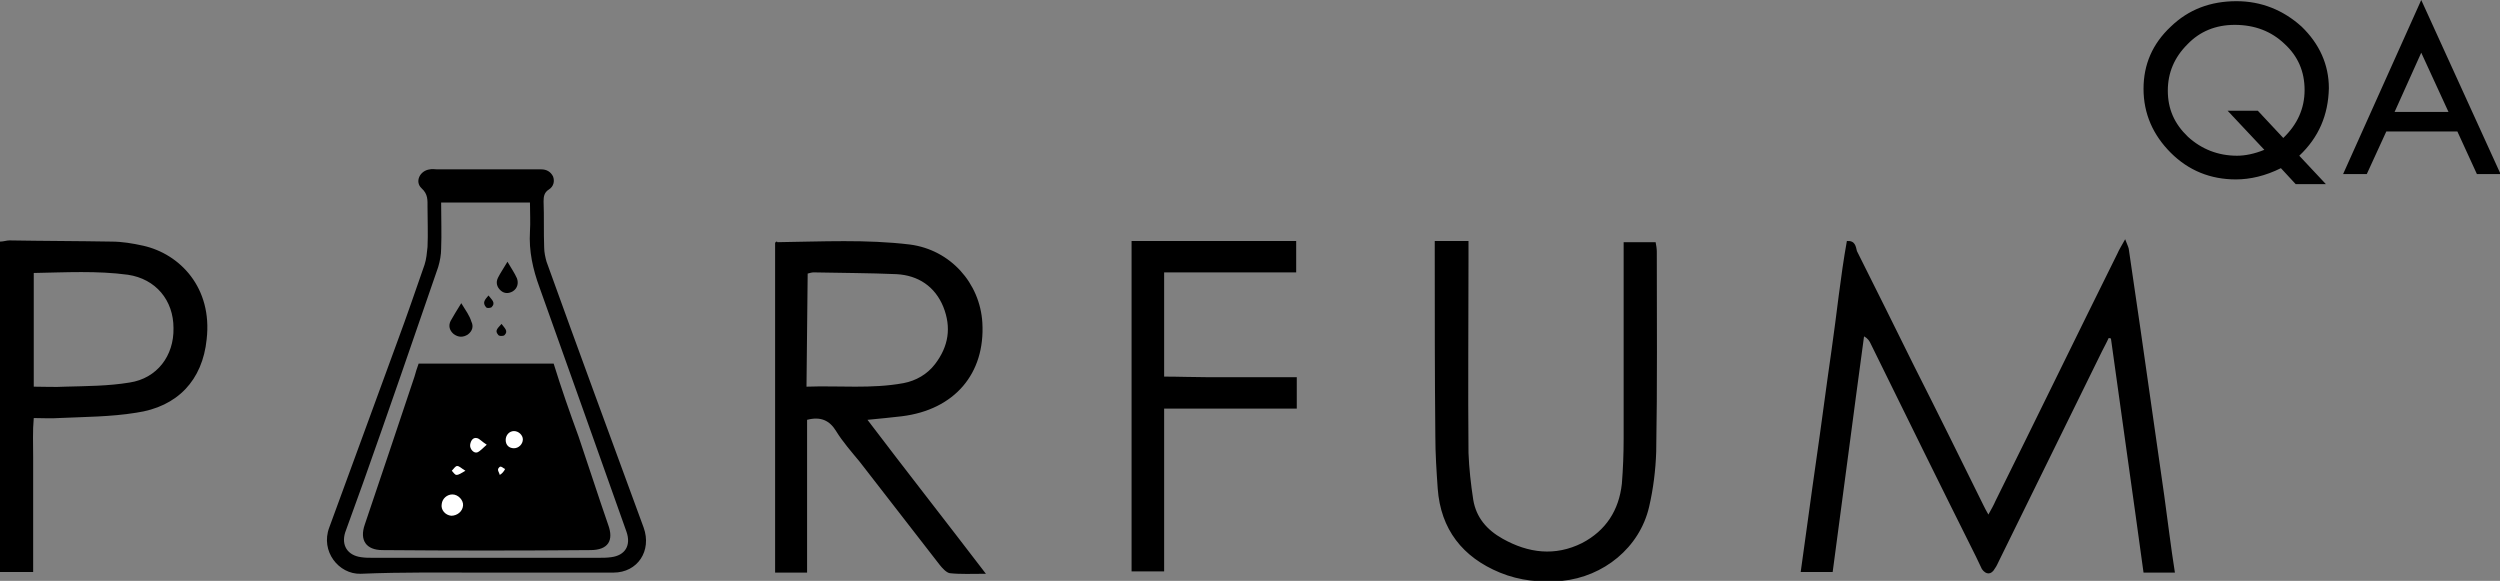 <?xml version="1.0" encoding="utf-8"?>
<!-- Generator: Adobe Illustrator 25.4.1, SVG Export Plug-In . SVG Version: 6.00 Build 0)  -->
<svg version="1.1" id="Layer_1" xmlns="http://www.w3.org/2000/svg" xmlns:xlink="http://www.w3.org/1999/xlink" x="0px" y="0px"
	 viewBox="0 0 42.22 9.81" style="enable-background:new 0 0 42.22 9.81;" xml:space="preserve">
<rect x="0" y="0" width="42.22" height="9.81" fill="#808080" stroke="none"/>
<style type="text/css">
	.st0{fill:#FFFFFF;}
</style>
<g>
	<path d="M40.89,0.89l-0.45,1h0.91L40.89,0.89z M40.89,0l1.34,2.94h-0.4l-0.33-0.72h-1.2l-0.33,0.72h-0.4L40.89,0z M38.24,2.53
		l-0.62-0.66h0.51l0.43,0.46c0.24-0.23,0.36-0.5,0.36-0.81s-0.11-0.57-0.34-0.78c-0.22-0.21-0.5-0.32-0.84-0.32
		c-0.32,0-0.59,0.11-0.8,0.33c-0.22,0.22-0.33,0.48-0.33,0.78c0,0.31,0.11,0.56,0.34,0.78c0.23,0.21,0.51,0.32,0.83,0.32
		C37.91,2.63,38.07,2.6,38.24,2.53z M38.83,2.63l0.45,0.48h-0.51l-0.25-0.27C38.26,2.97,38,3.03,37.76,3.03
		c-0.43,0-0.8-0.15-1.1-0.45c-0.3-0.3-0.46-0.66-0.46-1.08c0-0.41,0.15-0.76,0.46-1.05c0.3-0.29,0.67-0.43,1.11-0.43
		c0.42,0,0.79,0.15,1.1,0.43c0.3,0.29,0.46,0.64,0.46,1.04C39.32,1.94,39.16,2.32,38.83,2.63z M7.45,3.42h1.5
		c0,0.17,0.01,0.33,0,0.49C8.93,4.24,9,4.55,9.11,4.85c0.49,1.37,0.98,2.75,1.47,4.13c0.08,0.23-0.02,0.4-0.26,0.43
		c-0.07,0.01-0.14,0.01-0.21,0.01c-1.28,0-2.55,0-3.82,0c-0.07,0-0.12,0-0.19-0.01C5.87,9.38,5.76,9.21,5.83,8.99
		c0.1-0.28,0.2-0.55,0.3-0.83C6.56,6.95,6.98,5.73,7.4,4.51c0.03-0.1,0.05-0.21,0.05-0.31C7.46,3.95,7.45,3.7,7.45,3.42z M9.35,6.14
		H7.07C7.04,6.22,7.02,6.29,7,6.36c-0.28,0.84-0.56,1.67-0.84,2.5c-0.09,0.26,0.02,0.43,0.3,0.43c1.17,0.01,2.34,0.01,3.51,0
		c0.3,0,0.4-0.16,0.3-0.43c-0.17-0.49-0.33-0.99-0.5-1.49C9.62,6.96,9.48,6.56,9.35,6.14z M7.79,5.12c-0.08,0.13-0.13,0.21-0.18,0.3
		C7.57,5.5,7.59,5.58,7.66,5.64C7.74,5.7,7.82,5.7,7.9,5.65C7.98,5.59,8,5.51,7.96,5.43C7.93,5.33,7.87,5.25,7.79,5.12z M8.57,4.42
		C8.5,4.54,8.45,4.61,8.41,4.69C8.37,4.77,8.39,4.85,8.46,4.91c0.06,0.05,0.13,0.05,0.2,0.01c0.08-0.05,0.1-0.14,0.07-0.22
		C8.69,4.61,8.64,4.54,8.57,4.42z M8.47,5.47C8.41,5.54,8.35,5.58,8.41,5.65C8.42,5.68,8.5,5.68,8.52,5.66
		C8.59,5.59,8.52,5.54,8.47,5.47z M8.25,4.99c-0.06,0.07-0.11,0.12-0.04,0.2C8.23,5.21,8.28,5.2,8.3,5.19
		C8.38,5.11,8.3,5.06,8.25,4.99z M13.64,4.62c0.04-0.01,0.07-0.02,0.1-0.02c0.47,0.01,0.94,0.01,1.4,0.03
		c0.37,0.02,0.65,0.21,0.79,0.55c0.14,0.35,0.09,0.67-0.14,0.97c-0.13,0.17-0.32,0.28-0.53,0.32c-0.54,0.1-1.09,0.04-1.64,0.06
		L13.64,4.62L13.64,4.62z M19.11,4.07v5.58h0.55V6.9h2.24V6.37h-0.75c-0.25,0-0.51,0-0.76,0c-0.24,0-0.48-0.01-0.73-0.01V4.6h2.23
		V4.07H19.11z M8.22,9.67c0.71,0,1.43,0,2.14,0c0.41,0,0.65-0.37,0.51-0.76c-0.55-1.5-1.1-2.99-1.64-4.49
		C9.21,4.35,9.19,4.26,9.19,4.18c-0.01-0.26,0-0.52-0.01-0.78c0-0.08,0.01-0.15,0.09-0.2c0.08-0.05,0.1-0.14,0.07-0.22
		C9.3,2.9,9.23,2.86,9.14,2.86c-0.03,0-0.07,0-0.1,0H7.38c-0.04,0-0.08-0.01-0.12,0C7.09,2.88,7,3.07,7.12,3.18
		c0.11,0.1,0.1,0.2,0.1,0.32c0,0.22,0.01,0.45,0,0.67c-0.01,0.1-0.02,0.21-0.05,0.3c-0.15,0.43-0.3,0.87-0.46,1.3
		C6.32,6.83,5.94,7.88,5.56,8.91C5.41,9.31,5.72,9.7,6.09,9.69C6.8,9.66,7.51,9.67,8.22,9.67z M0.56,9.66V8.99V8.37
		c0-0.22,0-0.43,0-0.65C0.56,7.5,0.55,7.28,0.57,7.06c0.16,0,0.29,0.01,0.42,0c0.44-0.02,0.88-0.02,1.31-0.09
		C3,6.87,3.42,6.42,3.49,5.73c0.1-0.87-0.45-1.44-1.07-1.58C2.24,4.11,2.06,4.08,1.88,4.08C1.31,4.07,0.73,4.07,0.16,4.06
		c-0.05,0-0.1,0.02-0.16,0.02v5.58H0.56z M24.23,4.07v0.21c0,1.03,0,2.06,0.01,3.09c0,0.29,0.02,0.59,0.04,0.88
		c0.05,0.69,0.42,1.16,1.05,1.42c0.34,0.14,0.69,0.17,1.05,0.14c0.7-0.07,1.31-0.56,1.47-1.25c0.07-0.3,0.11-0.62,0.12-0.93
		c0.02-1.12,0.01-2.25,0.01-3.38c0-0.05-0.01-0.11-0.02-0.16h-0.54v0.23c0,1.03,0,2.06,0,3.09c0,0.25-0.01,0.51-0.03,0.76
		c-0.05,0.45-0.27,0.79-0.67,1c-0.46,0.23-0.91,0.17-1.34-0.07c-0.27-0.15-0.45-0.36-0.5-0.66c-0.04-0.26-0.07-0.53-0.08-0.79
		c-0.01-1.1,0-2.2,0-3.3V4.07H24.23z M13.09,4.1v5.57h0.54V7.09c0.23-0.06,0.38,0.01,0.49,0.19c0.11,0.18,0.26,0.35,0.4,0.52
		c0.45,0.58,0.9,1.16,1.35,1.74c0.04,0.05,0.11,0.13,0.17,0.14c0.18,0.02,0.37,0.01,0.61,0.01c-0.68-0.89-1.34-1.73-2-2.6
		c0.22-0.02,0.4-0.04,0.58-0.06c0.89-0.11,1.41-0.72,1.36-1.58c-0.04-0.67-0.54-1.23-1.22-1.32c-0.74-0.09-1.49-0.05-2.24-0.04
		C13.12,4.07,13.11,4.08,13.09,4.1z M31.19,4.07c-0.11,0.61-0.17,1.23-0.26,1.85c-0.09,0.62-0.17,1.25-0.26,1.87
		c-0.09,0.62-0.17,1.24-0.26,1.87h0.54C31.13,8.33,31.3,7,31.48,5.68c0.07,0.04,0.09,0.08,0.11,0.12c0.59,1.2,1.18,2.4,1.78,3.6
		c0.03,0.07,0.07,0.14,0.1,0.21c0.07,0.1,0.16,0.1,0.22-0.01c0.03-0.04,0.05-0.09,0.07-0.13c0.58-1.18,1.16-2.36,1.74-3.54
		c0.04-0.08,0.08-0.15,0.11-0.22c0.02,0,0.03,0,0.04,0.01c0.18,1.31,0.37,2.63,0.55,3.95h0.53c-0.07-0.44-0.12-0.87-0.18-1.3
		c-0.13-0.93-0.27-1.87-0.4-2.8c-0.07-0.46-0.13-0.91-0.2-1.37c-0.01-0.04-0.03-0.08-0.06-0.16c-0.06,0.11-0.1,0.17-0.13,0.24
		c-0.69,1.39-1.37,2.79-2.06,4.18c-0.03,0.07-0.07,0.14-0.12,0.23c-0.04-0.07-0.06-0.11-0.08-0.15c-0.39-0.79-0.78-1.58-1.18-2.37
		c-0.32-0.65-0.64-1.29-0.96-1.93C31.34,4.16,31.33,4.06,31.19,4.07z M0.57,4.61C1.11,4.6,1.64,4.57,2.16,4.64
		c0.47,0.07,0.77,0.43,0.77,0.9c0.01,0.47-0.28,0.85-0.74,0.92C1.83,6.52,1.46,6.52,1.1,6.53c-0.17,0.01-0.35,0-0.53,0L0.57,4.61
		L0.57,4.61z"/>
	<g>
		<path class="st0" d="M8.22,7.51C8.15,7.57,8.11,7.62,8.06,7.64C8,7.66,7.93,7.58,7.94,7.51C7.95,7.44,7.99,7.38,8.06,7.4
			C8.1,7.41,8.14,7.46,8.22,7.51z"/>
		<g>
			<path class="st0" d="M8.44,8.02C8.43,7.98,8.41,7.96,8.41,7.93c0-0.02,0.03-0.05,0.04-0.05c0.03,0,0.05,0.03,0.08,0.04
				C8.52,7.94,8.51,7.96,8.49,7.98C8.47,8,8.46,8.01,8.44,8.02z"/>
			<path class="st0" d="M7.86,7.95C7.79,7.99,7.75,8.02,7.71,8.02c-0.03,0-0.05-0.04-0.08-0.07c0.03-0.03,0.06-0.08,0.09-0.08
				C7.76,7.87,7.79,7.91,7.86,7.95z"/>
			<path class="st0" d="M8.68,7.57c-0.08,0-0.14-0.05-0.14-0.14c0-0.08,0.06-0.15,0.14-0.15c0.08,0,0.15,0.07,0.15,0.14
				C8.83,7.5,8.76,7.57,8.68,7.57z"/>
			<path class="st0" d="M7.82,8.54c-0.01,0.1-0.1,0.17-0.2,0.17c-0.1-0.01-0.18-0.1-0.16-0.2c0.01-0.09,0.09-0.16,0.18-0.16
				C7.74,8.35,7.83,8.45,7.82,8.54z"/>
		</g>
	</g>
</g>
</svg>
